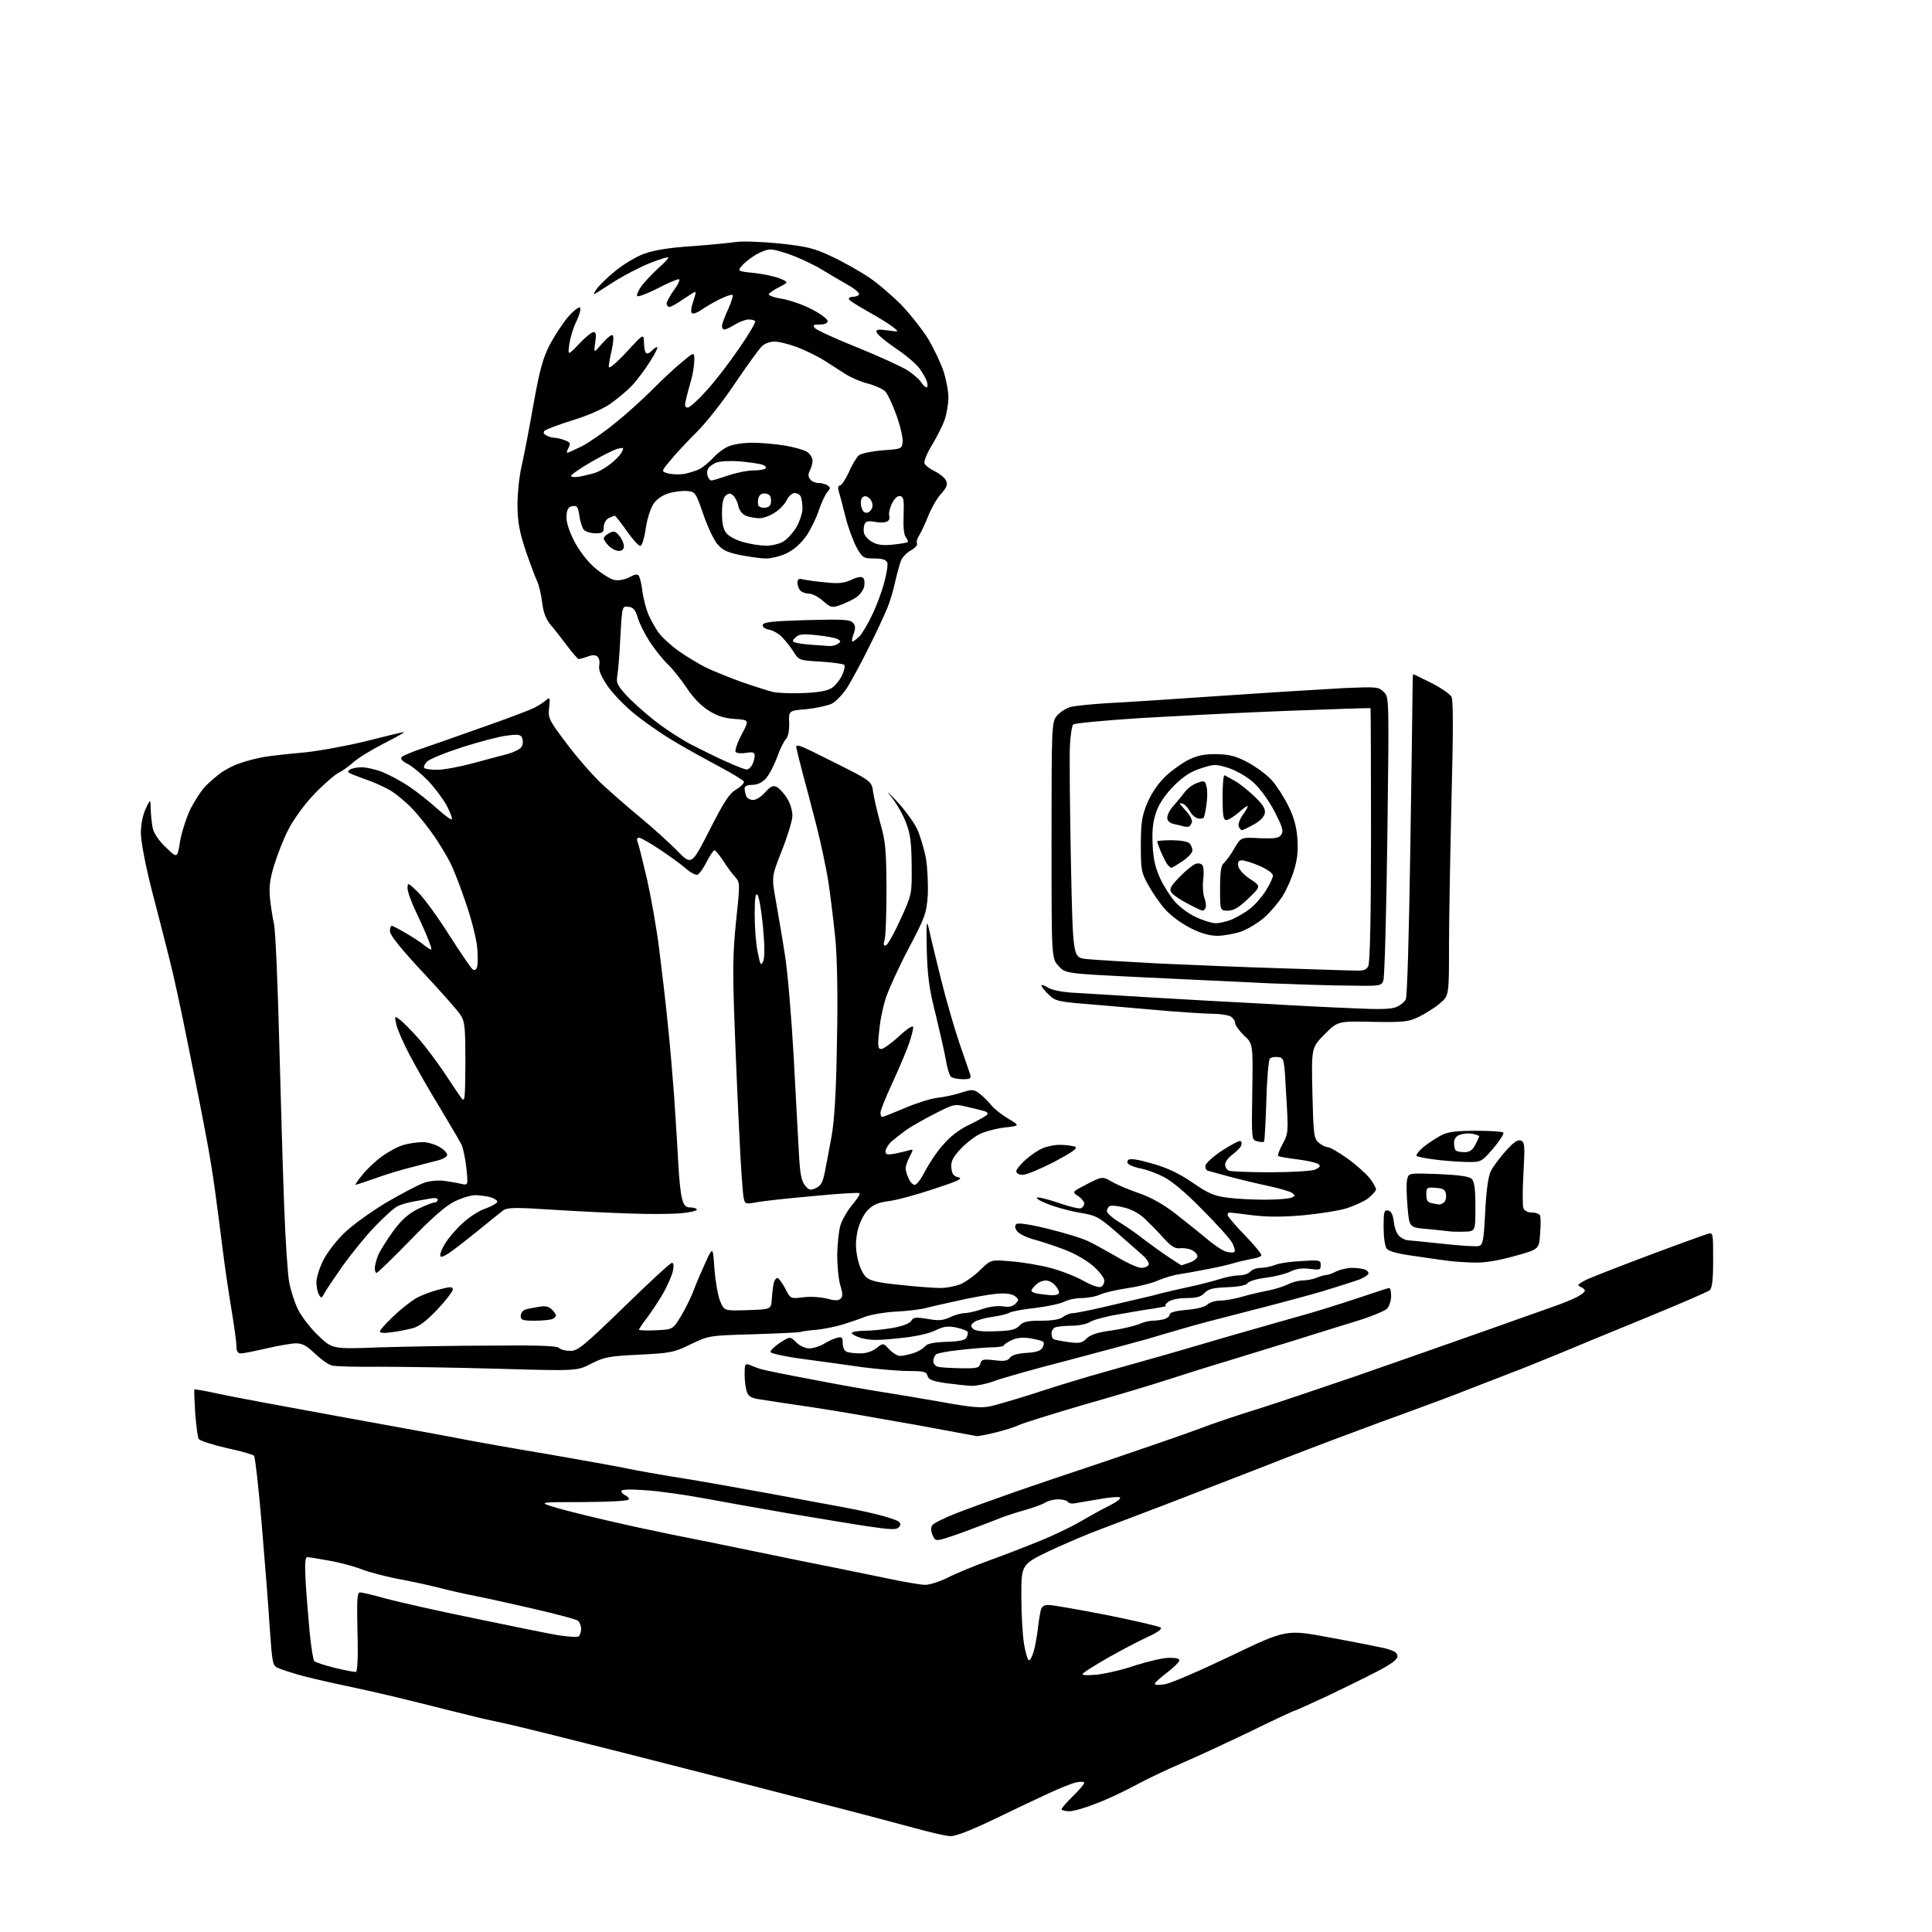 <?xml version="1.0" encoding="UTF-8" standalone="no"?>
<svg 
  version="1.1" 
  xmlns="http://www.w3.org/2000/svg" 
  xmlns:xlink="http://www.w3.org/1999/xlink" 
  xmlns:svg="http://www.w3.org/2000/svg"
  xmlns:rdf="http://www.w3.org/1999/02/22-rdf-syntax-ns#"
  xmlns:cc="http://creativecommons.org/ns#"
  xmlns:dc="http://purl.org/dc/elements/1.1/"
  viewBox="0 0 768 768"
  width="768"
  height="768"
>
<style>svg {background-color: white; }</style>"
<path stroke="none" fill="black" fill-rule="evenodd" d="M377.7,729.9C375.9,729.8 369.8,728.4 364.0,726.8C358.2,725.2 338.6,720.0 320.5,715.4C302.4,710.7 269.7,702.3 248.0,696.8C226.3,691.3 205.8,686.2 202.5,685.5C199.2,684.8 194.5,683.7 192.0,683.2C189.5,682.6 182.8,680.9 177.0,679.5C171.2,678.0 161.8,675.7 156.0,674.3C150.2,672.9 140.6,670.8 134.5,669.5C128.4,668.2 121.2,666.5 118.5,665.7C115.8,664.9 112.3,663.8 110.9,663.2C108.3,662.2 108.3,662.0 107.2,646.8C106.7,638.4 105.2,619.8 104.0,605.5C102.8,591.2 101.4,579.1 101.0,578.7C100.6,578.2 95.6,576.8 90.0,575.6C84.4,574.3 79.4,572.7 79.0,572.0C78.6,571.4 78.0,566.8 77.6,561.8C77.3,556.8 77.1,552.5 77.3,552.3C77.5,552.2 81.7,552.9 86.6,554.0C91.5,555.1 113.0,559.1 134.5,563.0C155.9,566.9 178.0,570.9 183.5,572.0C189.0,573.1 204.3,575.8 217.5,578.0C230.7,580.3 244.7,582.8 248.5,583.6C252.3,584.4 262.2,586.2 270.5,587.5C278.8,588.8 295.4,591.8 307.5,594.0C319.6,596.3 331.8,598.5 334.5,599.0C337.2,599.5 343.3,600.7 347.8,601.8C352.4,602.9 356.7,604.3 357.3,604.9C358.1,605.7 358.1,606.3 357.2,607.2C356.2,608.2 353.5,608.0 344.7,606.7C338.6,605.8 324.5,603.4 313.5,601.6C302.5,599.7 287.3,597.0 279.8,595.6C272.3,594.2 261.8,592.7 256.6,592.4C250.2,591.9 247.0,592.1 247.0,592.7C247.0,593.3 247.7,594.0 248.5,594.4C249.3,594.7 250.0,595.4 250.0,596.0C250.0,596.6 243.6,597.0 231.8,597.1C213.5,597.1 213.5,597.1 222.0,599.6C226.7,600.9 236.3,603.3 243.5,604.9C250.7,606.6 261.2,608.8 267.0,610.0C272.8,611.1 287.4,614.1 299.5,616.6C311.6,619.1 325.8,622.0 331.0,623.0C336.2,624.1 345.9,626.0 352.5,627.4C359.1,628.8 366.0,630.0 367.8,630.0C369.6,630.0 373.6,628.7 376.8,627.1C379.9,625.5 387.4,622.4 393.5,620.2C399.6,618.0 408.6,614.5 413.5,612.5C418.4,610.5 425.4,607.2 429.0,605.1C432.6,603.0 438.0,600.0 441.0,598.5C444.2,596.9 445.9,595.5 445.1,595.2C444.3,594.9 440.5,595.3 436.6,596.0C432.7,596.6 428.5,597.4 427.3,597.6C426.1,597.8 424.8,597.6 424.5,597.0C424.2,596.5 422.4,596.0 420.7,596.0C418.9,596.0 416.6,596.6 415.5,597.3C414.4,598.0 410.6,599.4 407.0,600.4C403.4,601.4 398.5,603.0 396.0,604.1C393.5,605.1 387.1,607.5 381.7,609.5C371.9,612.9 371.9,612.9 370.8,610.4C370.0,608.7 369.9,607.3 370.6,606.3C371.1,605.5 375.6,603.3 380.5,601.4C385.4,599.5 395.4,595.9 402.5,593.4C409.6,590.9 426.8,585.1 440.6,580.5C454.5,575.8 470.7,570.2 476.6,568.0C482.6,565.7 493.1,562.2 500.0,560.1C506.9,557.9 524.2,552.1 538.5,547.2C552.8,542.2 575.5,534.3 589.0,529.5C602.5,524.7 615.8,520.0 618.6,519.0C621.4,518.0 625.1,516.5 626.8,515.6C628.6,514.7 630.0,513.6 630.0,513.1C630.0,512.6 629.2,511.9 628.2,511.5C626.8,511.0 627.2,510.5 630.2,508.9C632.2,507.9 643.5,503.5 655.2,499.1C666.9,494.7 677.5,490.9 678.8,490.5C681.0,489.9 681.0,489.9 681.0,500.8C681.0,508.8 680.6,512.1 679.6,512.9C678.9,513.5 667.8,518.3 654.9,523.6C642.0,528.9 626.1,535.4 619.5,538.2C612.9,540.9 604.6,544.3 601.0,545.6C597.4,547.0 590.0,549.9 584.5,552.0C579.0,554.2 568.9,558.0 562.0,560.5C555.1,563.0 543.6,567.2 536.5,569.9C529.4,572.5 513.4,578.6 501.0,583.5C488.6,588.3 471.5,594.9 463.0,598.2C454.5,601.4 443.2,605.7 438.0,607.7C432.8,609.6 423.4,613.6 417.2,616.5C406.0,621.9 406.0,621.9 406.0,634.6C406.0,641.6 406.5,650.2 407.1,653.7C407.7,657.2 408.6,660.0 409.0,660.0C409.5,660.0 410.3,658.5 410.8,656.8C411.4,655.0 412.1,651.0 412.5,648.0C412.8,645.0 413.4,641.5 413.7,640.2C414.1,638.6 414.9,638.0 416.9,638.0C418.3,638.0 428.7,639.8 440.0,642.0C451.3,644.3 460.9,646.5 461.4,647.0C462.0,647.6 459.9,649.1 455.8,650.9C452.2,652.6 445.3,656.2 440.4,659.0C435.5,661.8 431.1,664.6 430.5,665.2C429.8,665.9 431.4,666.1 436.0,665.7C439.6,665.3 446.5,663.7 451.4,662.0C456.4,660.4 462.4,659.0 464.8,659.0C467.8,659.0 469.0,659.4 468.8,660.2C468.5,660.9 466.4,663.0 463.9,664.9C461.5,666.7 459.3,668.7 459.1,669.2C458.9,669.9 460.3,669.9 463.1,669.5C465.5,669.1 477.3,664.0 489.4,658.2C511.3,647.7 511.3,647.7 528.4,650.9C537.8,652.6 547.8,654.6 550.5,655.2C554.3,656.2 555.5,657.0 555.5,658.4C555.5,659.7 553.2,661.4 547.5,664.4C543.1,666.7 534.1,671.1 527.4,674.3C520.7,677.4 515.0,680.0 514.7,680.0C514.3,680.0 506.2,683.8 496.6,688.5C487.0,693.1 474.7,698.8 469.3,701.1C463.9,703.4 455.9,707.2 451.5,709.6C447.1,712.0 440.1,715.3 435.8,716.9C431.6,718.6 426.8,720.0 425.1,720.0C423.4,720.0 422.0,719.6 422.0,719.2C422.0,718.8 424.0,716.4 426.5,714.0C429.0,711.6 431.0,709.2 431.0,708.7C431.0,708.2 429.6,708.2 427.9,708.5C426.1,708.9 421.1,710.9 416.6,713.0C412.1,715.1 402.3,719.7 394.7,723.4C385.7,727.7 379.8,730.0 377.7,729.9zM141.5,664.6C142.1,664.4 142.4,658.6 142.1,648.7C141.8,635.9 142.0,633.0 143.1,633.0C143.9,633.0 148.6,634.1 153.5,635.5C158.4,636.8 174.2,640.4 188.5,643.3C202.8,646.3 217.7,649.3 221.7,650.0C225.7,650.6 229.4,650.9 230.0,650.5C230.5,650.2 231.0,648.8 231.0,647.6C231.0,646.3 230.4,644.8 229.8,644.3C229.1,643.7 221.1,641.6 212.0,639.5C202.9,637.4 192.5,635.1 188.8,634.4C185.1,633.7 178.5,632.2 174.3,631.1C170.0,630.0 162.4,628.4 157.5,627.5C152.6,626.5 146.5,624.9 144.0,623.9C141.5,622.9 135.9,621.3 131.5,620.5C127.1,619.7 122.9,619.0 122.2,619.0C121.3,619.0 121.1,621.2 121.5,628.8C121.8,634.1 122.6,643.2 123.1,649.0C123.7,654.8 124.5,659.9 124.9,660.3C125.4,660.8 129.0,662.0 133.1,663.0C137.2,664.0 140.9,664.7 141.5,664.6zM388.4,570.9C387.9,570.8 376.9,568.8 364.0,566.4C351.1,564.1 332.9,560.9 323.5,559.5C314.1,558.1 304.6,556.7 302.2,556.3C298.8,555.8 297.6,555.2 296.9,553.3C296.4,552.0 296.0,548.8 296.0,546.3C296.0,542.4 296.2,541.9 297.8,542.5C298.7,542.9 300.6,543.6 302.0,544.1C303.4,544.6 312.8,546.5 323.0,548.4C333.2,550.4 345.8,552.6 351.0,553.4C356.2,554.2 366.9,556.0 374.8,557.4C386.5,559.5 390.0,559.8 393.8,559.0C396.4,558.4 403.9,556.2 410.5,554.1C417.1,551.9 427.2,548.8 433.0,547.1C438.8,545.5 449.1,542.5 456.0,540.6C462.9,538.7 477.9,534.3 489.5,530.9C501.1,527.6 514.3,523.8 519.0,522.5C523.7,521.2 532.9,518.3 539.5,516.1C546.1,513.9 551.8,512.0 552.2,512.0C552.7,512.0 553.0,513.4 553.0,515.2C553.0,516.9 552.3,519.2 551.4,520.2C550.4,521.2 544.5,523.6 538.1,525.5C531.7,527.5 520.9,530.8 514.0,533.0C507.1,535.1 495.4,538.7 488.0,541.0C480.6,543.2 469.8,546.6 464.0,548.5C458.2,550.4 443.2,554.9 430.5,558.5C417.9,562.2 406.4,565.8 405.0,566.5C403.6,567.2 399.5,568.5 395.9,569.4C392.3,570.3 389.0,570.9 388.4,570.9zM386.2,550.9C384.2,550.8 379.5,550.3 375.8,549.8C370.6,549.0 369.1,548.4 368.7,546.9C368.3,545.3 367.2,545.0 361.3,545.0C357.6,545.0 349.3,544.3 343.0,543.5C336.7,542.6 325.9,541.1 319.1,540.2C312.2,539.3 306.5,538.0 306.3,537.5C306.1,536.9 307.8,535.3 310.0,533.8C314.1,531.2 314.1,531.2 316.5,533.6C317.9,535.0 320.1,536.0 321.7,536.0C323.2,536.0 325.9,535.2 327.5,534.2C329.1,533.2 331.5,532.1 332.8,531.8C334.7,531.3 335.0,531.6 335.0,534.0C335.0,535.6 335.7,537.0 336.6,537.4C337.5,537.7 339.9,538.0 341.9,538.0C344.3,538.0 346.8,537.2 348.4,535.9C351.1,533.8 351.1,533.8 353.5,536.4C354.8,537.8 356.8,539.0 357.8,539.0C358.8,539.0 361.2,538.5 363.1,537.9C365.0,537.3 367.1,536.0 367.7,535.2C368.6,534.1 371.1,533.6 376.1,533.4C380.8,533.3 383.5,532.8 384.1,531.9C384.6,531.1 384.8,530.1 384.7,529.5C384.5,529.0 382.4,528.2 380.1,527.7C376.7,527.0 375.1,527.3 371.7,528.9C369.0,530.2 363.6,531.4 357.0,532.0C349.0,532.9 345.7,532.8 342.4,531.9C340.0,531.2 338.4,530.2 338.6,529.8C338.9,529.4 341.2,529.0 343.7,529.0C346.3,529.0 351.2,528.5 354.7,527.9C358.8,527.2 361.5,526.1 362.2,525.1C363.1,523.6 364.0,523.5 368.8,524.3C373.2,525.1 374.9,524.9 377.7,523.6C379.5,522.7 382.1,522.0 383.4,522.0C384.6,522.0 387.8,521.3 390.4,520.4C393.2,519.4 396.6,519.0 398.6,519.3C401.0,519.7 402.5,519.4 403.6,518.3C405.1,516.8 405.1,516.5 403.4,515.2C402.1,514.3 399.8,514.0 396.0,514.3C393.0,514.6 386.2,515.8 381.0,517.0C375.8,518.1 369.7,519.5 367.5,520.1C365.3,520.6 360.1,521.2 356.0,521.4C351.9,521.6 346.5,522.5 344.0,523.4C341.5,524.4 337.3,525.8 334.7,526.6C332.0,527.4 327.5,528.3 324.7,528.6C321.9,528.8 318.9,529.2 318.1,529.5C317.2,529.7 308.7,530.1 299.2,530.4C281.9,530.9 281.9,530.9 274.7,534.3C267.9,537.6 266.7,537.9 254.1,538.5C242.1,539.1 240.2,539.4 235.0,542.1C229.3,545.0 229.3,545.0 197.9,544.1C180.6,543.6 159.3,543.3 150.5,543.3C141.7,543.4 133.3,543.2 131.9,542.8C130.4,542.4 127.4,540.2 125.1,538.0C122.0,535.0 120.2,534.0 117.7,534.0C116.0,534.0 110.7,534.9 106.0,536.0C101.3,537.1 96.7,538.0 95.8,538.0C94.5,538.0 94.0,537.2 94.0,535.2C94.0,533.7 93.1,527.1 92.0,520.5C90.9,513.9 89.3,503.1 88.5,496.5C87.7,489.9 86.3,479.6 85.5,473.5C84.7,467.4 83.1,457.6 81.9,451.5C80.8,445.4 77.6,429.3 74.8,415.5C72.1,401.8 68.7,386.3 67.3,381.0C66.0,375.8 62.9,363.7 60.4,354.1C57.7,343.5 56.0,334.4 56.0,331.1C56.0,327.7 56.8,323.9 57.9,321.5C59.8,317.5 59.8,317.5 59.9,321.6C60.0,323.9 60.3,327.2 60.7,329.1C61.1,331.1 63.0,334.1 65.9,336.8C70.5,341.3 70.5,341.3 71.6,334.3C72.3,330.5 74.2,324.7 75.8,321.4C77.5,318.2 80.0,314.3 81.4,312.8C82.8,311.3 85.5,309.0 87.3,307.6C89.1,306.2 92.6,304.3 95.1,303.5C97.5,302.6 102.0,301.4 105.0,300.9C108.0,300.4 115.3,299.6 121.1,299.1C126.9,298.5 137.9,296.5 145.6,294.6C153.4,292.6 160.1,291.0 160.6,291.0C161.1,291.0 157.4,293.1 152.5,295.6C147.6,298.1 142.2,301.4 140.5,303.0C138.8,304.5 136.1,306.5 134.4,307.3C132.8,308.2 128.4,312.0 124.7,315.9C120.8,320.0 116.6,325.9 114.6,329.8C112.7,333.5 110.2,339.9 109.0,343.9C107.3,349.3 106.9,352.6 107.3,356.8C107.6,359.9 108.3,364.6 108.9,367.2C109.5,369.8 110.4,390.9 111.0,414.2C111.6,437.5 112.5,467.3 113.0,480.5C113.5,493.7 114.4,507.0 115.0,510.0C115.6,513.0 117.1,517.8 118.5,520.6C119.9,523.4 123.5,528.1 126.6,531.0C132.2,536.3 132.2,536.3 150.8,535.6C161.1,535.3 181.1,534.9 195.3,534.9C213.6,534.7 221.4,535.0 222.2,535.8C222.9,536.5 224.9,537.0 226.7,537.0C229.7,537.0 232.0,535.1 248.1,519.5C257.9,509.9 266.5,502.0 267.1,502.0C267.8,502.0 267.9,503.2 267.5,505.2C267.1,507.0 265.4,510.9 263.8,513.8C262.1,516.8 259.2,521.1 257.4,523.6C255.5,526.0 254.0,528.3 254.0,528.6C254.0,528.8 257.0,529.0 260.7,528.8C267.5,528.5 267.5,528.5 270.8,523.0C272.6,520.0 274.9,515.3 275.9,512.5C276.9,509.8 279.1,504.8 280.6,501.5C283.4,495.5 283.4,495.5 284.0,504.5C284.4,509.4 285.4,515.2 286.3,517.3C287.9,521.1 287.9,521.1 297.2,520.8C306.5,520.5 306.5,520.5 306.8,516.5C306.9,514.3 307.3,511.5 307.5,510.2C307.8,509.0 308.5,508.0 309.0,508.0C309.5,508.0 310.9,509.9 312.1,512.1C314.2,516.3 314.2,516.3 319.2,515.7C322.0,515.3 326.2,515.6 328.6,516.2C332.0,517.1 333.3,517.1 334.2,516.2C335.1,515.3 335.0,514.1 334.0,510.8C333.3,508.4 332.8,503.0 332.8,498.8C332.9,494.6 333.4,489.3 334.1,487.0C334.8,484.8 336.9,481.2 338.8,478.9C340.7,476.7 342.0,474.6 341.7,474.3C341.3,474.0 332.8,474.5 322.8,475.5C312.7,476.4 302.6,477.5 300.3,478.0C296.3,478.7 296.1,478.6 295.6,476.1C295.3,474.7 294.5,464.3 294.0,453.0C293.4,441.7 292.5,421.0 292.0,407.0C291.2,385.7 291.3,379.0 292.6,366.2C294.2,351.1 294.2,350.9 292.3,348.7C291.2,347.5 289.0,344.6 287.5,342.2C286.0,339.9 284.4,338.0 284.0,338.0C283.6,338.0 282.2,340.1 280.9,342.6C279.6,345.2 278.0,347.4 277.3,347.7C276.6,348.0 274.5,346.9 272.7,345.3C270.9,343.7 266.2,340.3 262.3,337.7C258.4,335.1 254.7,333.0 254.0,333.0C253.2,333.0 253.0,333.7 253.5,334.8C253.9,335.7 255.5,342.4 257.2,349.5C258.8,356.6 261.0,369.0 262.0,377.0C263.0,385.0 264.6,398.2 265.4,406.5C266.3,414.8 267.4,428.0 268.0,436.0C268.5,444.0 269.3,455.7 269.6,462.0C269.9,468.3 270.6,475.0 271.2,476.8C271.9,479.3 272.7,480.0 274.6,480.0C275.9,480.0 277.0,480.4 277.0,480.9C277.0,481.3 274.1,482.0 270.6,482.3C267.1,482.6 258.2,482.7 250.9,482.4C243.5,482.2 229.5,481.5 219.8,480.9C205.0,479.9 201.7,480.0 200.1,481.1C199.1,481.9 194.0,485.9 188.9,490.1C183.7,494.3 178.5,498.3 177.2,498.9C175.5,499.8 175.0,499.8 175.0,498.8C175.0,498.1 175.9,496.0 177.0,494.2C178.1,492.4 181.0,488.9 183.5,486.6C186.1,484.1 190.1,481.4 193.0,480.4C195.8,479.4 197.9,478.1 197.7,477.6C197.5,477.0 196.3,476.3 194.9,475.9C193.6,475.5 191.0,475.2 189.2,475.1C187.4,475.0 183.6,476.2 180.7,477.6C177.1,479.4 171.7,484.1 163.0,493.1C156.1,500.2 150.1,506.0 149.7,506.0C149.3,506.0 149.0,505.2 149.0,504.1C149.0,503.1 149.6,500.7 150.4,498.8C151.2,497.0 153.9,492.7 156.3,489.4C159.6,484.9 162.2,482.6 166.1,480.6C169.0,479.2 172.0,478.0 172.7,478.0C173.4,478.0 174.0,477.5 174.0,476.9C174.0,476.3 172.9,476.1 171.2,476.4C169.7,476.7 166.7,477.2 164.5,477.6C162.3,478.0 159.4,478.8 158.0,479.5C156.6,480.2 152.5,483.9 148.9,487.7C145.3,491.4 139.7,498.4 136.3,503.1C133.0,507.8 129.7,512.7 129.0,514.0C127.8,516.2 127.7,516.2 126.7,514.5C126.2,513.5 125.7,511.1 125.8,509.3C125.9,507.5 127.1,503.7 128.6,500.8C130.1,497.9 133.8,493.0 137.0,490.0C140.1,487.0 147.6,481.6 153.6,478.0C159.6,474.5 166.3,471.0 168.5,470.2C170.8,469.4 174.2,469.1 176.5,469.4C178.7,469.7 181.8,470.2 183.3,470.6C186.1,471.2 186.1,471.2 185.4,464.4C185.0,460.6 184.1,456.3 183.4,454.9C182.7,453.5 178.8,446.9 174.9,440.4C170.9,433.9 165.5,424.4 162.9,419.5C160.3,414.6 157.9,409.0 157.5,407.1C156.8,403.7 156.8,403.7 159.3,405.6C160.6,406.7 164.0,410.1 166.7,413.2C169.4,416.3 173.9,422.4 176.8,426.7C179.6,431.0 182.6,435.4 183.4,436.5C184.8,438.3 184.9,437.0 185.0,422.5C185.0,408.5 184.8,406.1 183.1,403.5C182.1,401.9 175.3,394.2 168.1,386.5C159.4,377.2 155.0,371.7 155.0,370.2C155.0,369.0 155.3,368.0 155.7,368.0C156.0,368.0 158.4,369.2 160.9,370.7C163.4,372.1 167.0,374.4 168.7,375.8C172.0,378.2 172.0,378.2 170.6,374.4C169.8,372.2 167.6,367.1 165.6,363.0C163.6,358.9 162.0,354.4 162.0,353.1C162.0,350.7 162.2,350.8 166.3,354.8C168.6,357.1 174.1,364.6 178.5,371.6C182.9,378.5 187.1,384.6 187.7,385.2C188.6,385.9 189.2,385.7 189.6,384.5C190.0,383.6 190.0,380.1 189.7,376.7C189.4,373.3 187.4,365.3 185.2,359.0C183.1,352.7 180.3,345.5 179.0,343.0C177.8,340.5 174.9,335.8 172.7,332.5C170.4,329.2 166.6,324.3 164.1,321.7C161.6,319.0 157.7,315.8 155.5,314.4C153.3,313.1 149.6,311.4 147.5,310.6C145.3,309.8 142.2,308.7 140.5,308.0C138.2,307.1 137.9,306.7 139.0,306.0C139.8,305.4 142.0,305.0 143.7,305.0C145.5,305.0 149.2,305.8 151.8,306.8C154.5,307.9 159.3,310.4 162.4,312.5C165.6,314.6 170.6,318.6 173.6,321.3C176.6,324.0 179.3,326.0 179.6,325.7C179.9,325.4 179.0,322.9 177.5,320.1C176.0,317.4 172.7,313.0 170.1,310.3C167.6,307.7 164.0,304.7 162.1,303.7C159.9,302.6 159.0,301.6 159.7,300.9C160.2,300.4 163.7,298.9 167.6,297.6C171.4,296.3 182.3,292.5 191.8,289.1C201.3,285.8 210.5,282.3 212.3,281.4C214.1,280.5 216.2,279.1 217.1,278.3C218.6,277.0 218.7,277.3 218.3,281.2C217.8,285.4 218.1,286.1 225.2,295.5C229.3,301.0 235.6,308.2 239.2,311.6C242.8,314.9 249.7,321.0 254.6,325.0C259.5,329.1 266.1,335.0 269.2,338.2C274.9,344.0 274.9,344.0 282.1,329.9C287.9,318.5 289.9,315.4 292.7,313.8C294.5,312.7 295.9,311.3 295.7,310.7C295.6,310.2 291.1,307.5 285.9,304.7C280.8,302.0 272.4,297.4 267.5,294.4C262.6,291.5 255.3,286.4 251.3,283.0C247.4,279.7 242.7,274.7 241.0,271.9C238.8,268.6 237.9,266.2 238.2,264.5C238.5,263.1 238.2,261.6 237.5,261.0C236.6,260.3 235.4,260.3 233.6,261.0C232.1,261.5 230.5,262.0 230.1,262.0C229.7,262.0 227.6,259.6 225.5,256.8C223.3,253.9 220.4,250.1 218.9,248.4C217.0,246.1 216.0,243.5 215.5,239.4C215.1,236.1 214.2,232.4 213.5,231.0C212.8,229.6 210.8,224.2 209.0,219.0C206.5,211.4 205.8,207.8 205.7,201.0C205.7,196.3 206.4,189.3 207.3,185.5C208.2,181.7 210.3,170.7 212.0,161.1C214.5,147.1 215.8,142.4 218.5,137.1C220.4,133.5 223.7,128.5 225.8,126.0C228.0,123.5 230.2,121.8 230.6,122.3C231.0,122.7 230.4,125.1 229.2,127.6C227.9,130.1 226.7,134.3 226.3,136.8C225.7,141.4 225.7,141.4 230.2,136.7C232.6,134.1 235.2,132.0 236.0,132.0C236.9,132.0 237.1,133.1 236.6,136.2C236.0,140.5 236.0,140.5 239.4,136.5C241.3,134.3 243.2,132.8 243.6,133.3C244.0,133.7 243.8,136.3 243.2,139.1C242.5,141.9 242.0,144.9 242.0,145.8C242.0,146.8 244.8,144.5 249.0,140.0C255.9,132.5 255.9,132.5 256.0,136.2C256.0,138.2 256.4,140.1 256.9,140.4C257.4,140.7 258.3,140.3 259.0,139.5C259.7,138.7 260.7,138.0 261.2,138.0C261.7,138.0 260.4,140.6 258.4,143.7C256.4,146.9 253.2,151.2 251.1,153.4C249.1,155.5 245.2,158.7 242.5,160.6C239.6,162.6 233.2,165.4 227.5,167.1C222.0,168.8 217.1,170.7 216.5,171.2C215.9,171.8 216.0,172.4 217.0,173.0C217.8,173.5 219.3,174.0 220.2,174.0C221.1,174.0 223.0,174.4 224.5,175.0C226.7,175.8 226.9,176.3 226.0,178.0C225.4,179.1 225.2,180.0 225.5,180.0C225.8,180.0 228.4,178.8 231.3,177.4C234.2,175.9 240.1,171.8 244.5,168.2C248.9,164.7 255.4,158.8 259.1,155.1C262.7,151.5 267.9,146.5 270.8,144.2C276.0,139.8 276.0,139.8 276.0,143.2C276.0,145.1 275.4,148.9 274.6,151.6C273.8,154.3 272.9,157.7 272.6,159.3C272.1,161.3 272.3,162.0 273.4,162.0C274.2,162.0 277.6,158.9 281.0,155.1C284.4,151.4 290.2,143.8 294.0,138.2C297.8,132.7 300.6,127.9 300.2,127.6C299.9,127.3 298.7,127.0 297.6,127.0C296.4,127.0 294.0,127.9 292.2,129.0C290.4,130.1 288.5,131.0 288.0,131.0C287.4,131.0 287.0,130.4 287.0,129.6C287.0,128.8 288.1,125.8 289.5,122.8C290.8,119.9 291.6,117.4 291.1,117.2C290.6,117.0 288.2,117.9 285.8,119.1C283.4,120.3 280.3,122.1 278.8,123.2C277.2,124.3 275.6,124.9 275.1,124.5C274.5,124.2 274.7,122.4 275.5,120.0C276.3,117.8 276.7,116.0 276.4,116.0C276.1,116.0 273.9,117.4 271.5,119.0C269.1,120.7 266.7,122.0 266.1,122.0C265.5,122.0 265.0,121.4 265.0,120.7C265.0,119.9 266.4,117.4 268.0,115.2C269.8,112.7 270.5,111.0 269.8,111.0C269.1,111.0 265.2,112.6 261.3,114.7C257.3,116.7 253.7,118.1 253.3,117.7C253.0,117.3 253.7,115.5 255.0,113.7C256.3,112.0 259.3,108.8 261.7,106.6C264.1,104.5 265.9,102.6 265.6,102.3C265.4,102.1 262.1,103.1 258.3,104.6C254.6,106.1 248.6,109.2 245.0,111.4C241.4,113.7 237.8,116.0 237.0,116.5C235.7,117.3 235.8,117.0 237.1,115.0C238.0,113.6 241.3,110.4 244.6,107.7C247.8,105.1 252.9,102.0 256.0,100.9C259.8,99.5 265.6,98.5 274.5,97.9C281.6,97.4 289.8,96.6 292.5,96.2C295.3,95.8 302.9,96.1 310.0,96.8C320.9,98.0 323.5,98.6 330.7,102.0C335.2,104.1 341.7,107.8 345.2,110.1C348.7,112.4 354.5,117.4 358.3,121.2C362.0,125.1 366.8,131.2 369.0,134.8C371.2,138.5 373.9,144.2 375.0,147.4C376.1,150.7 377.0,155.4 377.0,158.0C377.0,160.6 376.3,164.6 375.5,166.9C374.7,169.2 372.4,173.7 370.5,176.9C368.5,180.1 367.2,183.3 367.5,184.2C367.8,185.0 369.6,186.4 371.5,187.3C373.4,188.2 375.4,189.8 376.0,190.9C376.8,192.6 376.5,193.5 374.1,196.3C372.4,198.1 370.2,202.1 369.0,205.1C367.8,208.1 366.2,211.5 365.4,212.8C364.6,214.0 364.2,215.5 364.5,216.0C364.9,216.6 363.8,217.8 362.1,218.8C360.4,219.7 358.6,221.6 358.1,223.0C357.6,224.4 356.6,228.0 355.9,231.0C355.3,234.0 353.9,238.8 352.8,241.5C351.7,244.2 348.4,251.4 345.3,257.5C342.3,263.6 338.4,270.7 336.8,273.3C335.1,275.9 332.4,278.8 330.7,279.7C329.0,280.5 324.5,281.5 320.6,281.9C313.5,282.5 313.5,282.5 313.7,287.4C313.8,290.4 313.3,292.8 312.5,293.7C311.7,294.4 310.1,297.7 308.9,301.0C307.7,304.3 305.7,308.1 304.4,309.5C302.9,311.1 301.0,312.0 299.0,312.0C297.1,312.0 296.0,312.5 296.0,313.4C296.0,314.2 296.3,315.5 296.6,316.4C296.9,317.3 298.2,318.0 299.4,318.0C300.6,318.0 302.8,316.6 304.2,314.9C306.5,312.4 307.3,312.1 308.9,312.9C309.9,313.5 311.8,315.5 312.9,317.4C314.1,319.2 315.0,322.3 315.0,324.2C315.0,326.1 313.1,332.3 310.8,338.1C306.7,348.5 306.7,348.5 308.4,358.0C309.3,363.2 311.0,372.9 312.0,379.5C313.1,386.1 314.6,404.3 315.5,420.0C316.3,435.7 317.3,453.1 317.6,458.8C318.0,466.5 318.6,469.6 320.0,471.2C321.5,473.1 322.1,473.3 324.3,472.3C326.3,471.4 327.1,470.0 327.9,465.8C328.5,462.9 329.7,456.4 330.6,451.5C331.7,445.2 332.4,433.9 332.7,414.3C333.1,396.3 332.8,381.5 332.1,373.5C331.4,366.7 330.2,356.6 329.4,351.3C328.6,345.9 326.4,335.4 324.5,328.0C322.6,320.6 320.2,311.4 319.1,307.5C318.1,303.6 317.0,299.3 316.7,297.9C316.0,295.3 316.6,295.5 331.3,302.9C346.5,310.5 346.5,310.5 347.1,315.0C347.5,317.5 348.8,323.1 350.0,327.5C352.0,334.4 352.3,337.9 352.4,353.0C352.4,362.6 352.1,371.8 351.7,373.3C351.1,375.5 351.2,376.1 352.2,375.8C352.9,375.5 355.5,370.9 358.0,365.4C362.5,355.5 362.5,355.5 362.4,344.0C362.3,334.8 361.9,331.4 360.1,326.9C359.0,323.9 356.4,319.4 354.4,316.9C352.0,314.0 352.7,314.5 356.4,318.4C359.5,321.7 363.1,326.6 364.5,329.4C365.8,332.2 367.4,337.6 368.1,341.4C368.7,345.1 369.0,351.7 368.8,355.9C368.3,363.0 367.8,364.5 361.2,377.0C357.3,384.4 353.3,393.2 352.2,396.5C351.1,399.8 349.8,405.8 349.5,409.8C348.8,415.9 349.0,417.0 350.3,417.0C351.1,417.0 354.4,414.7 357.4,411.9C361.0,408.6 363.0,407.4 363.0,408.4C363.0,409.2 362.3,412.1 361.4,414.7C360.5,417.3 357.6,424.3 354.9,430.1C352.2,435.9 350.0,441.4 350.0,442.3C350.0,443.2 350.3,444.0 350.7,444.0C351.1,444.0 355.1,442.4 359.6,440.5C364.0,438.6 369.9,436.7 372.6,436.4C375.3,436.1 379.6,435.2 382.2,434.3C386.7,432.9 387.1,433.0 389.6,434.9C391.0,436.0 393.0,438.0 394.1,439.4C395.2,440.8 398.3,443.2 400.8,444.7C405.5,447.5 405.5,447.5 399.4,448.2C396.0,448.6 391.4,449.8 389.3,450.9C387.1,452.0 383.7,454.7 381.6,457.0C378.7,460.2 377.9,461.8 378.2,464.3C378.4,466.7 379.1,467.6 381.0,468.0C383.0,468.5 380.8,469.5 371.0,472.7C364.1,475.0 356.0,477.2 353.0,477.5C348.8,478.1 347.0,478.9 344.8,481.2C343.2,482.9 341.6,486.2 340.9,489.3C340.1,493.3 340.0,495.9 340.9,500.2C341.6,503.5 343.0,506.5 344.3,507.7C346.0,509.2 349.1,509.9 358.1,510.8C364.5,511.5 371.6,512.0 373.9,512.0C376.2,512.0 379.7,511.3 381.8,510.5C383.8,509.6 387.4,507.1 389.7,504.8C393.9,500.7 393.9,500.7 401.8,501.4C406.2,501.7 413.3,502.9 417.5,504.0C421.7,505.1 427.6,507.4 430.6,509.1C433.6,510.8 436.7,511.9 437.5,511.6C438.3,511.3 439.0,510.2 439.0,509.1C439.0,508.0 437.0,505.4 434.5,503.2C431.8,500.9 427.1,498.2 422.8,496.6C418.8,495.1 413.3,493.3 410.6,492.6C407.8,491.8 405.0,490.4 404.3,489.4C403.4,488.2 403.3,487.3 404.0,486.6C404.6,486.0 409.0,486.6 416.7,488.5C423.2,490.1 430.5,492.3 433.0,493.6C435.5,494.8 440.6,497.7 444.5,499.9C448.3,502.2 452.5,504.0 453.7,504.0C454.9,504.0 456.2,503.5 456.6,502.8C457.0,502.2 455.9,500.4 453.8,498.6C451.9,496.9 447.1,492.7 443.2,489.3C436.6,483.6 435.6,483.1 428.8,482.0C424.8,481.3 419.0,479.7 416.0,478.4C412.8,477.1 411.4,476.1 412.6,476.0C413.7,476.0 417.7,477.1 421.5,478.4C425.3,479.7 429.0,480.6 429.7,480.3C430.4,480.0 431.0,479.2 431.0,478.4C431.0,477.7 429.9,476.3 428.5,475.4C426.1,473.8 426.1,473.8 432.1,470.7C438.2,467.6 438.2,467.6 442.1,469.8C444.3,471.1 449.2,473.1 453.0,474.4C457.6,476.0 462.4,478.7 467.2,482.4C471.2,485.5 476.9,490.1 479.8,492.5C482.7,495.0 486.2,497.3 487.6,497.6C489.0,498.0 490.4,498.0 490.7,497.6C491.1,497.3 490.7,495.8 489.9,494.2C489.2,492.7 483.8,486.7 478.0,480.9C471.5,474.2 465.6,469.3 462.5,467.8C459.8,466.4 455.9,465.0 454.0,464.6C452.1,464.3 449.8,463.5 449.0,463.0C448.0,462.4 447.9,461.7 448.5,461.1C449.2,460.4 452.4,460.9 457.9,462.5C464.0,464.2 468.4,466.3 473.9,470.0C480.3,474.4 482.5,475.4 488.0,476.1C491.6,476.6 498.3,476.9 503.0,476.9C507.7,476.9 512.3,476.5 513.3,476.1C514.9,475.5 514.9,475.2 513.8,474.3C513.1,473.7 508.9,472.5 504.5,471.5C500.1,470.6 493.1,468.9 489.0,467.8C484.9,466.7 480.9,465.6 480.2,465.4C479.4,465.2 479.0,464.2 479.2,463.3C479.4,462.3 482.4,459.6 485.9,457.3C489.5,455.0 492.7,453.3 493.1,453.6C493.6,453.8 493.7,454.7 493.4,455.4C493.1,456.1 491.6,457.7 490.0,458.9C488.3,460.1 487.0,461.9 487.0,462.9C487.0,463.9 487.7,465.1 488.6,465.4C489.5,465.7 496.8,466.0 505.0,466.0C513.2,466.0 521.1,465.5 522.6,465.0C524.5,464.2 525.0,463.6 524.3,462.9C523.7,462.3 520.0,461.4 516.0,460.9C512.0,460.4 508.4,459.8 508.1,459.5C507.8,459.2 508.6,457.0 509.9,454.7C512.1,450.6 512.2,450.1 511.3,435.5C510.5,420.8 510.5,420.5 508.1,420.2C506.8,420.0 505.3,420.3 504.8,420.8C504.3,421.3 503.6,428.9 503.4,437.6C503.1,446.3 502.7,453.6 502.5,453.8C502.3,454.1 501.1,454.0 499.8,453.7C497.5,453.1 497.5,453.1 497.8,434.0C498.1,414.9 498.1,414.9 494.5,411.6C492.6,409.8 491.0,407.5 491.0,406.7C491.0,405.8 490.1,404.6 489.1,404.0C488.0,403.5 485.0,403.0 482.3,403.0C479.7,403.0 472.1,402.5 465.5,402.0C458.9,401.4 445.9,400.3 436.6,399.5C420.4,398.2 419.7,398.1 416.9,395.4C415.3,393.9 414.0,392.2 414.0,391.8C414.0,391.3 415.1,391.7 416.4,392.5C417.9,393.5 421.8,394.3 426.2,394.6C430.2,394.8 444.3,395.7 457.5,396.5C470.7,397.3 490.9,398.4 502.5,399.0C514.0,399.7 530.0,400.5 537.9,400.8C548.0,401.3 553.1,401.2 555.1,400.3C556.6,399.7 558.3,398.3 558.8,397.3C559.4,396.3 560.1,371.3 560.6,338.5C561.1,307.1 561.5,278.5 561.5,274.7C561.5,271.0 561.6,268.0 561.8,268.0C561.9,268.0 565.2,269.6 569.0,271.5C572.8,273.4 576.4,275.9 577.0,277.0C577.7,278.3 577.7,290.6 577.0,317.7C576.5,339.0 576.0,365.4 576.0,376.2C576.0,395.9 576.0,395.9 572.2,399.0C570.2,400.7 566.5,403.0 564.0,404.2C559.9,406.2 558.2,406.4 545.6,406.2C531.8,405.9 531.8,405.9 526.5,411.2C521.3,416.5 521.3,416.5 521.7,434.5C522.1,451.0 522.3,452.6 524.2,454.2C525.3,455.2 526.9,456.0 527.7,456.0C528.6,456.0 532.1,458.0 535.6,460.5C539.1,463.0 543.1,466.6 544.5,468.4C545.9,470.2 547.0,472.2 547.0,472.8C547.0,473.4 545.5,475.0 543.8,476.4C542.0,477.7 538.0,479.5 535.0,480.4C532.0,481.3 524.4,482.5 518.0,483.1C509.9,483.8 504.0,483.8 498.0,483.1C493.4,482.5 489.2,482.0 488.8,482.0C488.3,482.0 488.0,482.4 488.0,483.0C488.0,483.5 491.1,487.2 495.0,491.2C498.8,495.1 501.7,498.7 501.4,499.1C501.1,499.6 499.3,500.2 497.2,500.5C495.2,500.9 492.1,501.6 490.5,502.1C488.9,502.6 484.4,503.7 480.5,504.4C476.6,505.2 471.5,506.1 469.0,506.5C466.6,506.8 462.6,508.0 460.1,509.1C457.6,510.2 452.2,511.5 448.0,512.1C443.9,512.7 439.1,513.8 437.3,514.6C435.6,515.4 432.3,516.0 430.0,516.0C427.8,516.0 424.7,516.6 423.2,517.4C421.7,518.2 416.6,519.3 411.8,519.9C406.9,520.4 402.2,521.3 401.3,521.8C400.3,522.4 397.2,523.1 394.3,523.5C391.5,523.9 388.3,524.8 387.3,525.5C385.8,526.6 385.7,527.1 386.8,528.2C387.7,529.1 390.5,529.4 395.7,529.2C401.9,529.0 403.7,528.6 405.2,527.0C406.7,525.4 408.4,525.0 413.8,525.0C418.3,525.0 421.3,524.5 422.6,523.5C423.6,522.7 425.4,522.0 426.5,522.0C427.6,522.0 433.4,520.8 439.5,519.4C445.6,518.0 452.1,516.4 454.0,516.0C455.9,515.6 459.5,514.7 462.0,514.0C464.5,513.4 469.6,512.2 473.4,511.4C477.1,510.6 482.2,509.3 484.7,508.5C487.1,507.7 490.6,507.0 492.4,507.0C494.3,507.0 496.3,506.3 497.0,505.5C497.7,504.7 499.5,504.0 501.1,504.0C502.6,504.0 505.1,503.5 506.7,502.9C508.2,502.2 513.0,501.5 517.2,501.3C524.6,500.8 525.0,500.9 525.0,502.9C525.0,504.8 524.6,504.9 520.7,504.4C517.6,504.0 515.4,504.3 513.1,505.4C511.4,506.3 507.0,507.4 503.4,507.9C499.8,508.3 496.5,509.3 496.0,510.0C495.5,510.9 492.6,511.5 487.9,511.7C482.2,511.9 480.3,512.4 478.8,514.0C477.4,515.5 475.6,516.0 471.7,516.0C468.6,516.0 465.6,516.6 464.4,517.5C463.4,518.3 462.9,519.0 463.5,519.1C464.1,519.2 462.0,519.6 459.0,520.1C456.0,520.5 449.5,521.6 444.5,522.5C439.6,523.3 434.5,524.7 433.3,525.5C432.1,526.3 428.8,527.0 426.1,527.0C423.4,527.0 420.5,527.3 419.6,527.6C418.7,527.9 418.0,529.0 418.0,530.0C418.0,531.1 418.3,532.1 418.8,532.3C419.2,532.6 421.8,533.1 424.7,533.5C429.1,534.1 430.1,533.9 431.9,532.1C433.4,530.6 436.3,529.6 441.8,528.9C446.0,528.3 450.9,527.1 452.7,526.4C454.4,525.6 456.9,525.0 458.2,525.0C459.4,525.0 461.5,524.7 462.8,524.4C464.0,524.0 465.0,523.2 465.0,522.5C465.0,521.7 467.3,521.1 471.5,520.7C475.5,520.4 478.8,519.6 479.9,518.6C480.9,517.7 483.2,517.0 485.1,517.0C487.0,517.0 491.0,516.3 494.0,515.4C497.0,514.5 501.6,513.5 504.2,513.0C506.7,512.5 510.2,511.4 511.9,510.6C513.5,509.7 516.2,509.0 517.9,509.0C519.5,509.0 522.1,508.5 523.7,507.8C525.2,507.2 526.9,506.8 527.3,506.8C527.7,506.9 529.4,506.3 531.0,505.5C532.6,504.7 535.5,504.0 537.4,504.0C539.3,504.0 541.5,504.3 542.4,504.6C543.3,504.9 544.0,505.6 544.0,506.2C544.0,506.7 542.5,507.7 540.7,508.5C538.9,509.2 532.0,511.4 525.4,513.4C518.9,515.3 505.4,518.9 495.5,521.4C485.6,523.9 474.6,526.8 471.0,527.9C467.4,528.9 460.7,530.9 456.0,532.3C451.3,533.6 436.9,537.5 424.0,540.9C411.1,544.2 398.1,547.9 395.2,549.0C392.3,550.1 388.3,550.9 386.2,550.9zM381.8,543.9C388.3,544.0 389.2,543.8 389.7,542.1C390.1,540.4 390.8,540.2 395.2,540.7C399.2,541.2 400.5,541.0 401.5,539.7C402.2,538.7 404.5,538.0 408.0,537.8C411.7,537.6 413.6,537.0 414.4,535.8C414.9,534.9 415.1,533.8 414.7,533.4C414.3,533.0 412.0,532.4 409.5,532.0C406.4,531.5 404.1,531.8 402.0,532.8C400.4,533.6 399.0,534.5 399.0,534.9C399.0,535.2 396.6,535.6 393.8,535.6C390.9,535.7 385.1,536.2 381.0,536.7C376.9,537.1 372.9,537.9 372.2,538.3C371.6,538.8 371.0,540.0 371.0,541.0C371.0,542.0 371.8,543.1 372.8,543.3C373.7,543.6 377.8,543.8 381.8,543.9zM155.6,529.6C152.8,530.0 151.0,529.9 151.0,529.3C151.0,528.7 153.4,526.1 156.2,523.4C159.1,520.6 163.1,517.5 165.0,516.3C166.9,515.1 171.1,513.5 174.2,512.7C179.1,511.4 180.0,511.4 180.0,512.6C180.0,513.3 177.3,516.9 173.9,520.5C169.6,525.0 166.7,527.3 164.0,528.0C162.0,528.5 158.2,529.3 155.6,529.6zM212.4,525.0C207.7,525.0 207.0,524.7 207.0,523.1C207.0,522.0 207.8,520.9 208.8,520.6C209.7,520.3 212.1,519.8 214.1,519.5C216.7,519.0 218.1,519.3 219.3,520.5C220.3,521.4 221.0,522.5 221.0,523.0C221.0,523.4 220.3,524.1 219.4,524.4C218.5,524.7 215.4,525.0 212.4,525.0zM418.2,514.9C419.8,514.9 421.0,514.5 421.0,513.8C421.0,513.2 420.3,511.8 419.3,510.8C418.4,509.8 416.8,509.0 415.7,509.0C414.6,509.0 412.8,509.7 411.8,510.7C410.8,511.6 410.0,512.7 410.0,513.1C410.0,513.5 411.2,514.1 412.8,514.3C414.3,514.5 416.7,514.8 418.2,514.9zM469.6,503.0C469.7,503.0 471.1,502.5 472.9,501.9C474.6,501.3 476.0,500.2 476.0,499.4C476.0,498.7 475.1,497.6 473.9,497.0C472.8,496.4 470.6,496.0 469.1,496.2C467.0,496.4 465.6,495.5 462.4,492.0C460.3,489.6 456.9,486.2 455.0,484.4C452.9,482.4 449.6,480.6 446.8,480.0C444.2,479.3 441.6,479.1 441.0,479.5C440.5,479.8 440.0,480.7 440.0,481.5C440.0,482.2 442.3,484.3 445.2,486.0C448.1,487.8 452.7,491.0 455.4,493.2C458.2,495.3 462.5,498.4 465.0,500.0C467.5,501.6 469.5,503.0 469.6,503.0zM586.0,501.9C582.4,501.8 578.1,501.5 576.5,501.3C574.9,501.1 568.8,500.3 563.0,499.4C555.6,498.4 552.1,497.5 551.2,496.3C550.5,495.3 550.0,491.7 550.0,487.7C550.0,481.7 550.2,480.9 551.8,481.2C553.0,481.4 553.7,482.8 554.1,485.9C554.4,488.5 555.4,490.8 556.5,491.6C557.5,492.4 558.9,493.0 559.4,493.0C560.0,493.0 566.3,493.7 573.3,494.4C580.4,495.2 587.0,495.6 587.9,495.3C589.5,494.9 589.8,493.1 590.4,481.8C590.8,473.3 591.6,467.7 592.6,465.6C593.4,463.9 596.1,460.3 598.5,457.6C601.6,454.1 603.3,452.9 604.6,453.4C606.1,454.0 606.2,455.3 605.6,466.3C605.2,473.1 605.2,479.4 605.6,480.3C606.0,481.3 607.3,482.0 609.0,482.0C610.5,482.0 612.0,482.6 612.2,483.2C612.5,483.9 612.5,487.2 612.2,490.6C611.8,496.6 611.8,496.6 602.1,499.3C595.6,501.1 590.4,502.0 586.0,501.9zM582.0,489.6C579.5,489.7 576.6,489.6 575.5,489.4C574.4,489.3 570.5,488.8 566.8,488.5C560.2,487.9 560.2,487.9 559.5,479.5C559.1,474.8 559.0,470.0 559.4,468.7C560.0,466.3 560.0,466.3 571.7,466.7C580.0,467.1 583.9,467.6 585.0,468.6C586.1,469.7 586.5,472.5 586.5,479.8C586.5,489.5 586.5,489.5 582.0,489.6zM572.0,478.8C572.3,478.9 573.1,478.6 573.8,478.1C574.6,477.7 575.0,476.2 574.8,474.9C574.6,472.9 573.8,472.4 570.8,472.2C567.2,471.9 567.0,472.0 567.0,474.9C567.0,477.2 567.5,478.0 569.2,478.3C570.5,478.5 571.7,478.8 572.0,478.8zM141.3,471.0C141.1,471.0 142.2,469.2 144.0,467.1C145.7,464.9 149.2,461.6 151.8,459.7C154.4,457.8 158.3,455.7 160.5,455.1C162.7,454.5 166.1,454.0 168.0,454.0C169.9,454.0 173.0,454.9 174.8,456.0C176.7,457.1 178.0,458.6 177.7,459.3C177.5,459.9 176.0,460.8 174.4,461.2C172.8,461.6 168.1,462.8 164.0,463.9C159.9,464.9 153.2,466.9 149.2,468.4C145.1,469.8 141.6,471.0 141.3,471.0zM363.6,471.0C364.4,471.0 366.2,468.6 367.6,465.8C369.1,462.9 372.2,458.1 374.7,455.3C377.8,451.7 381.1,449.1 385.5,447.0C389.0,445.3 392.2,443.5 392.5,443.0C392.8,442.5 392.2,441.9 391.3,441.7C390.3,441.4 387.2,440.6 384.5,440.0C379.6,438.8 379.3,438.8 372.0,442.5C367.9,444.6 362.7,447.5 360.5,449.0C358.3,450.6 355.5,452.8 354.2,453.9C353.0,455.1 352.0,456.8 352.0,457.7C352.0,458.9 352.7,459.1 355.2,458.7C357.0,458.3 359.6,457.8 360.8,457.4C363.2,456.7 363.2,456.7 361.6,459.8C360.7,461.5 360.0,463.6 360.0,464.4C360.0,465.2 360.5,467.1 361.2,468.5C361.8,469.9 362.9,471.0 363.6,471.0zM406.6,467.0C405.0,467.0 404.0,466.4 404.0,465.6C404.0,464.8 405.7,462.8 407.7,461.0C409.7,459.2 412.8,457.1 414.6,456.4C416.5,455.6 419.6,455.0 421.7,455.1C423.8,455.1 426.3,455.5 427.3,455.8C428.6,456.4 426.6,457.8 419.2,461.8C413.7,464.6 408.1,467.0 406.6,467.0zM582.7,461.9C579.3,461.8 573.6,461.4 570.1,460.9C566.6,460.5 563.5,459.8 563.1,459.5C562.8,459.1 564.0,457.5 565.9,455.9C567.8,454.4 571.0,452.3 572.9,451.3C575.6,449.9 578.9,449.5 586.7,449.5C592.3,449.5 597.2,449.8 597.6,450.2C598.0,450.6 596.2,453.4 593.6,456.5C588.8,462.0 588.8,462.0 582.7,461.9zM582.1,458.0C584.2,458.0 585.3,457.3 586.5,455.0C587.3,453.4 588.0,451.9 588.0,451.7C588.0,451.4 586.8,451.0 585.3,450.7C583.8,450.4 581.6,450.6 580.3,451.1C578.8,451.6 578.0,452.8 578.0,454.3C578.0,455.6 578.3,457.0 578.7,457.3C579.0,457.7 580.6,458.0 582.1,458.0zM382.9,429.0C381.0,429.0 378.9,428.6 378.2,428.2C377.5,427.7 376.6,424.9 376.1,421.9C375.6,418.9 373.7,410.6 372.0,403.5C369.3,393.0 368.7,388.0 368.4,377.5C368.2,366.7 368.3,365.3 369.2,369.0C369.7,371.5 371.9,380.5 374.0,389.0C376.1,397.5 379.5,409.2 381.5,415.0C383.5,420.8 385.4,426.3 385.7,427.2C386.1,428.7 385.6,429.0 382.9,429.0zM536.8,391.8C530.0,391.8 515.7,391.3 505.0,390.9C494.3,390.4 471.6,389.3 454.5,388.5C423.5,387.0 423.5,387.0 420.8,384.0C418.0,381.0 418.0,381.0 418.0,334.1C418.0,288.7 418.1,287.2 420.0,284.7C421.1,283.3 423.5,281.7 425.3,281.1C427.0,280.6 433.9,279.9 440.5,279.5C447.1,279.2 468.0,277.8 487.0,276.5C506.0,275.2 527.4,273.9 534.7,273.5C547.3,273.0 548.0,273.0 550.1,275.1C552.2,277.2 552.2,277.2 551.5,332.4C551.1,362.7 550.4,388.5 549.9,389.8C549.1,391.9 548.7,392.0 536.8,391.8zM538.2,385.8C541.9,386.0 543.1,385.6 543.9,384.1C544.6,382.9 545.0,364.0 545.0,332.0C545.0,304.3 544.9,281.6 544.8,281.5C544.6,281.4 529.4,281.9 511.0,282.6C492.6,283.3 466.3,284.7 452.5,285.5C438.8,286.4 427.1,287.5 426.6,288.0C426.1,288.5 425.5,292.4 425.3,296.7C425.1,301.0 425.3,321.6 425.7,342.5C426.5,380.5 426.5,380.5 431.5,381.2C434.2,381.5 447.3,382.3 460.5,383.0C473.7,383.6 495.5,384.5 509.0,384.9C522.5,385.3 535.6,385.8 538.2,385.8zM303.4,382.1C304.0,380.6 304.0,376.1 303.3,368.4C302.7,362.0 301.7,356.3 301.1,355.7C300.3,354.9 300.0,357.0 300.0,363.6C300.0,368.6 300.5,375.3 301.2,378.5C302.2,383.7 302.5,384.1 303.4,382.1zM483.9,372.0C480.8,372.0 477.3,371.0 473.2,368.9C469.8,367.2 465.4,364.0 463.2,361.5C461.1,359.2 458.1,354.8 456.5,351.9C453.7,346.9 453.5,345.8 453.5,336.0C453.5,327.3 453.9,324.5 455.9,319.6C457.4,315.9 460.0,311.9 462.9,309.0C465.4,306.5 469.8,303.4 472.5,302.0C476.3,300.2 479.0,299.7 483.8,299.8C488.8,299.9 491.4,300.6 496.1,303.1C499.4,304.9 503.6,308.0 505.5,310.1C507.4,312.2 510.3,316.7 512.0,320.1C514.2,324.4 515.3,328.2 515.7,332.9C516.1,337.7 515.8,341.3 514.5,345.6C513.6,348.8 511.5,353.6 509.8,356.3C508.1,358.9 504.9,362.7 502.5,364.8C500.2,366.8 496.1,369.3 493.4,370.3C490.7,371.2 486.4,372.0 483.9,372.0zM483.3,367.0C484.8,367.0 487.7,366.3 489.7,365.5C491.7,364.6 494.9,362.8 496.8,361.3C498.7,359.9 501.5,356.7 503.1,354.2C504.7,351.7 506.0,348.9 506.0,348.1C506.0,347.1 503.8,345.6 500.7,344.2C497.9,343.0 494.7,342.0 493.7,342.0C492.4,342.0 492.0,342.6 492.2,344.2C492.4,345.5 494.3,347.7 496.9,349.4C501.3,352.3 501.3,352.3 496.2,357.2C492.4,360.8 490.4,362.0 488.1,362.0C485.0,362.0 485.0,362.0 485.0,353.1C485.0,346.3 485.4,343.9 486.6,343.0C487.4,342.2 489.3,339.7 490.7,337.2C493.3,332.8 493.3,332.8 500.8,333.2C507.1,333.4 508.4,333.2 509.4,331.7C510.3,330.3 509.7,328.5 506.5,322.3C504.1,317.8 500.7,313.2 498.1,310.9C495.6,308.7 491.4,306.3 488.4,305.3C483.3,303.7 482.7,303.7 477.5,305.4C473.5,306.6 470.6,308.5 466.7,312.3C463.2,315.9 460.9,319.2 459.6,322.8C458.3,326.7 457.9,330.0 458.2,335.8C458.4,341.4 459.3,345.0 461.1,349.0C462.5,352.1 465.2,356.3 467.1,358.5C469.0,360.6 472.7,363.4 475.5,364.6C478.2,365.9 481.8,367.0 483.3,367.0zM478.1,362.0C477.6,362.0 474.9,360.7 471.9,359.1C469.0,357.6 466.1,355.6 465.6,354.7C464.7,353.4 465.5,352.1 469.0,348.5C471.4,346.0 474.3,343.7 475.3,343.4C476.4,343.0 477.6,343.3 478.1,344.1C478.5,344.9 478.6,347.3 478.3,349.6C478.0,352.0 478.2,355.1 478.7,356.7C479.3,358.2 479.5,360.1 479.3,360.8C479.0,361.4 478.5,362.0 478.1,362.0zM465.6,345.0C465.4,345.0 464.7,344.4 464.1,343.7C463.5,342.9 462.4,340.7 461.5,338.7C460.7,336.7 460.0,334.8 460.0,334.5C460.0,334.2 462.6,334.0 465.8,334.0C469.0,334.0 472.1,334.5 472.8,335.2C473.5,335.9 474.0,337.2 474.0,338.1C474.0,339.0 472.2,340.9 470.0,342.4C467.8,343.8 465.9,345.0 465.6,345.0zM493.7,330.0C493.3,330.0 492.7,329.3 492.4,328.5C492.1,327.7 492.8,325.7 493.9,324.1C495.1,322.5 496.0,320.9 496.0,320.5C496.0,320.1 494.4,321.2 492.5,322.9C490.5,324.6 488.3,326.0 487.5,326.0C486.3,326.0 486.0,324.2 486.0,316.9C486.0,311.9 486.3,308.0 486.8,308.2C487.2,308.4 489.1,309.4 491.0,310.5C492.9,311.6 496.4,314.4 498.8,316.7C501.9,319.7 503.1,321.5 502.8,323.2C502.6,324.6 501.0,326.3 498.5,327.7C496.3,328.9 494.1,330.0 493.7,330.0zM472.5,328.6C471.9,328.7 471.1,328.7 470.5,328.5C469.9,328.3 468.3,327.9 466.8,327.6C464.9,327.2 464.0,326.3 464.0,325.0C464.0,323.9 465.1,321.8 466.5,320.3C467.9,318.7 469.9,316.3 471.0,314.8C472.1,313.4 474.3,311.7 476.0,311.2C478.7,310.2 479.0,310.3 479.6,312.6C480.0,314.0 480.0,317.2 479.6,319.7C479.3,322.1 478.8,324.5 478.5,325.0C478.2,325.4 477.2,325.6 476.1,325.3C475.1,325.1 473.7,323.8 473.0,322.5C472.3,321.2 471.1,319.9 470.4,319.6C469.6,319.3 469.0,319.2 469.0,319.4C469.0,319.6 470.1,320.9 471.6,322.5C473.0,324.0 474.0,325.9 473.8,326.8C473.6,327.6 473.1,328.4 472.5,328.6zM173.9,306.0C176.4,306.0 182.8,304.8 188.0,303.4C193.2,302.0 199.5,300.3 201.9,299.7C204.3,299.0 206.8,297.8 207.3,296.9C207.9,296.0 208.0,294.5 207.6,293.5C207.1,292.0 206.2,291.8 201.6,292.4C198.7,292.7 190.7,294.8 183.8,297.0C177.0,299.2 170.6,301.8 169.7,302.8C168.7,303.8 168.3,305.0 168.7,305.3C169.0,305.7 171.4,306.0 173.9,306.0zM296.7,305.9C297.4,306.0 298.4,305.1 299.0,304.1C299.5,303.0 300.0,301.4 300.0,300.4C300.0,299.1 299.3,298.8 296.5,299.3C294.6,299.6 292.8,299.4 292.4,298.9C292.1,298.3 293.1,295.2 294.8,292.0C297.9,286.2 297.9,286.2 292.1,285.8C287.9,285.5 285.0,284.6 281.6,282.4C278.7,280.6 275.5,277.3 273.0,273.5C270.8,270.2 267.4,265.9 265.4,264.0C263.4,262.1 260.2,258.0 258.2,255.0C256.3,252.0 254.1,247.7 253.5,245.5C252.6,242.4 251.7,241.4 249.8,241.2C247.3,240.9 247.3,240.9 246.6,253.2C246.3,260.0 245.7,266.9 245.4,268.6C244.9,271.3 245.4,272.4 248.7,276.1C250.8,278.4 255.8,283.0 259.9,286.2C264.0,289.5 270.9,294.0 275.4,296.3C279.9,298.6 286.2,301.7 289.5,303.1C292.8,304.6 296.0,305.8 296.7,305.9zM319.3,275.5C325.2,275.3 329.0,274.6 330.6,273.5C332.0,272.6 333.8,270.4 334.7,268.5C335.6,266.6 336.0,264.7 335.6,264.3C335.2,263.9 331.0,263.3 326.2,263.0C317.6,262.5 317.6,262.5 315.4,259.0C314.2,257.1 312.1,254.5 310.8,253.2C309.6,251.9 307.3,250.6 305.7,250.3C304.0,250.0 303.0,249.2 303.2,248.4C303.4,247.3 307.2,246.9 320.7,246.5C335.3,246.1 338.0,246.3 339.1,247.6C340.1,248.8 340.1,249.8 339.3,252.1C338.7,253.7 338.5,255.0 338.9,255.0C339.3,255.0 340.6,254.0 341.8,252.8C342.9,251.5 345.2,247.7 346.8,244.2C348.5,240.7 350.6,235.0 351.5,231.5C352.5,228.0 353.0,224.4 352.7,223.6C352.2,222.5 350.7,222.0 347.6,222.0C343.3,222.0 342.9,221.8 340.6,217.8C339.3,215.4 337.2,209.9 336.1,205.5C335.0,201.1 333.8,196.5 333.4,195.2C333.0,193.9 333.2,193.0 333.9,193.0C334.5,193.0 336.1,190.6 337.4,187.8C338.6,184.9 340.5,181.8 341.4,181.0C342.5,180.2 346.4,179.4 350.9,179.0C358.4,178.5 358.5,178.4 358.8,175.7C359.0,174.1 357.9,169.4 356.4,165.2C354.9,161.0 352.9,156.7 352.0,155.7C351.1,154.7 348.0,153.3 345.1,152.5C342.2,151.8 338.1,150.0 336.1,148.7C334.1,147.4 330.2,144.9 327.5,143.2C324.8,141.5 319.8,139.1 316.6,137.9C313.3,136.7 309.3,135.7 307.7,135.8C306.1,135.8 303.9,136.6 302.9,137.6C301.9,138.5 297.1,145.1 292.3,152.2C287.6,159.3 280.6,168.2 276.9,171.8C273.2,175.5 268.5,180.5 266.5,183.0C262.8,187.4 262.8,187.4 265.6,188.2C267.2,188.6 270.1,188.7 272.0,188.4C273.9,188.0 276.6,187.2 278.0,186.5C279.4,185.8 281.9,183.7 283.5,182.0C285.1,180.2 287.9,178.1 289.7,177.4C291.5,176.6 295.7,176.0 299.1,176.0C302.5,176.0 308.3,176.5 311.9,177.1C315.5,177.7 319.5,178.8 320.8,179.6C322.0,180.4 323.0,182.0 323.0,183.1C323.0,184.2 322.5,186.0 321.9,187.1C321.2,188.6 321.2,189.5 322.1,190.6C322.7,191.4 324.2,192.0 325.4,192.0C326.5,192.0 328.2,192.4 329.0,193.0C330.2,193.8 330.2,194.1 328.8,195.7C328.0,196.7 326.5,199.9 325.5,202.8C324.6,205.7 322.4,210.2 320.7,212.8C318.6,215.8 315.9,218.3 313.0,219.8C310.6,221.0 306.8,222.0 304.5,222.0C302.3,222.0 297.6,221.3 294.0,220.6C288.8,219.5 287.1,218.6 285.0,216.1C283.6,214.3 281.1,209.0 279.5,204.2C276.6,195.9 276.4,195.5 273.3,195.2C271.6,195.0 268.3,195.4 266.1,196.0C263.6,196.7 261.3,198.2 259.9,200.1C258.7,201.8 257.3,206.0 256.7,210.0C256.1,214.1 255.2,217.0 254.5,217.0C253.8,217.0 251.4,214.3 249.1,211.0C246.8,207.7 244.6,205.0 244.4,205.0C244.1,205.0 243.0,205.5 241.9,206.0C240.8,206.6 240.0,208.1 240.0,209.5C240.0,211.7 239.5,212.0 236.6,212.0C234.8,212.0 232.7,211.3 232.0,210.5C231.4,209.7 230.6,207.2 230.3,205.0C229.8,201.5 229.4,200.9 227.6,201.2C226.0,201.4 225.4,202.3 225.2,204.9C225.0,207.1 225.9,210.3 228.0,214.6C229.9,218.4 233.0,222.6 236.1,225.4C238.8,227.8 242.4,230.1 244.0,230.5C245.8,230.9 248.0,230.5 250.1,229.5C252.5,228.2 253.4,228.1 254.0,229.0C254.4,229.7 255.1,232.5 255.4,235.3C255.8,238.1 256.8,241.9 257.6,243.9C258.4,245.9 260.2,249.1 261.6,251.2C263.0,253.2 266.7,256.6 269.8,258.8C272.9,261.0 277.8,263.9 280.5,265.3C283.2,266.6 289.6,269.2 294.5,271.0C299.4,272.7 305.1,274.5 307.0,275.0C308.9,275.5 314.5,275.7 319.3,275.5zM329.5,256.8C330.6,256.9 332.2,256.5 333.0,256.0C334.3,255.1 334.3,254.9 333.1,254.1C332.3,253.6 328.5,252.9 324.7,252.5C319.1,251.9 317.5,252.1 316.2,253.4C314.9,254.7 314.9,255.0 316.1,255.4C316.9,255.7 319.8,256.1 322.5,256.3C325.2,256.5 328.4,256.7 329.5,256.8zM334.1,240.5C330.6,241.7 330.3,241.6 327.2,238.9C325.4,237.3 322.9,236.0 321.7,236.0C320.4,236.0 318.9,235.5 318.2,234.8C317.5,234.1 317.0,232.7 317.0,231.7C317.0,230.2 317.5,229.9 319.2,230.3C320.5,230.6 324.5,231.2 328.1,231.5C333.4,232.1 335.5,231.8 338.4,230.5C340.9,229.3 342.5,229.1 343.1,229.7C343.7,230.3 343.8,231.9 343.5,233.3C343.1,234.7 341.7,236.6 340.3,237.5C339.0,238.4 336.2,239.7 334.1,240.5zM246.0,219.0C244.9,219.0 243.1,218.1 242.0,217.0C240.9,215.9 240.0,214.6 240.0,214.0C240.0,213.5 241.0,212.5 242.2,211.9C244.0,210.9 244.6,211.1 246.2,213.0C247.2,214.2 248.0,216.1 248.0,217.1C248.0,218.3 247.3,219.0 246.0,219.0zM304.3,216.9C306.4,217.0 309.4,216.3 311.0,215.5C312.6,214.7 315.1,212.0 316.5,209.7C317.9,207.3 319.0,203.9 319.0,202.2C319.0,200.5 318.7,198.5 318.4,197.6C318.1,196.7 317.0,196.0 315.9,196.0C314.9,196.0 313.5,197.2 312.8,198.7C312.1,200.2 310.0,202.5 308.1,203.7C306.2,205.0 303.5,206.0 301.9,206.0C300.4,206.0 298.0,205.6 296.7,205.1C295.1,204.5 293.9,203.0 293.5,201.1C293.2,199.5 292.2,197.6 291.4,196.9C290.3,196.0 289.7,196.0 288.5,197.0C287.5,197.8 287.0,200.1 287.0,204.0C287.0,208.1 287.5,210.4 288.8,212.0C289.8,213.2 292.8,214.8 295.5,215.5C298.3,216.3 302.2,216.9 304.3,216.9zM354.9,216.5C357.9,216.2 360.6,215.7 360.8,215.5C361.1,215.2 360.7,214.4 360.1,213.6C359.3,212.6 359.0,209.5 359.2,204.8C359.4,198.7 359.2,197.5 357.9,197.2C356.8,197.0 355.6,198.1 354.6,200.1C353.7,201.9 353.2,204.1 353.5,205.1C353.8,206.1 353.4,207.0 352.4,207.4C351.5,207.8 349.3,207.8 347.5,207.4C345.0,207.0 344.1,207.2 343.6,208.6C343.3,209.5 343.2,211.1 343.5,212.1C343.9,213.2 345.3,214.7 346.8,215.5C348.7,216.6 351.1,216.9 354.9,216.5zM344.8,203.8C345.7,203.6 346.6,202.5 346.8,201.4C347.0,200.3 346.4,198.7 345.5,198.0C344.4,197.1 343.6,197.0 342.8,197.8C342.2,198.4 342.0,200.0 342.4,201.5C342.9,203.3 343.6,204.0 344.8,203.8zM304.3,201.8C305.9,201.6 306.5,200.8 306.5,199.0C306.5,197.2 305.9,196.4 304.3,196.2C302.9,196.0 302.0,196.5 301.5,197.9C301.2,199.1 301.2,200.5 301.5,201.0C301.9,201.6 303.2,202.0 304.3,201.8zM282.8,191.0C283.3,191.0 286.3,190.1 289.5,189.0C292.7,187.9 297.2,187.0 299.6,187.0C302.0,187.0 304.1,186.6 304.4,186.1C304.7,185.6 304.0,185.0 302.7,184.6C301.5,184.3 297.6,183.7 294.0,183.4C290.2,183.1 286.4,183.3 284.7,183.9C283.2,184.5 281.7,185.7 281.4,186.5C281.0,187.3 281.0,188.7 281.4,189.5C281.7,190.3 282.3,191.0 282.8,191.0zM230.8,189.4C232.8,189.0 235.6,188.3 237.0,187.8C238.4,187.3 240.9,185.8 242.7,184.4C244.5,183.0 246.5,181.0 247.1,179.8C248.1,177.9 248.0,177.8 245.5,178.4C244.0,178.8 239.2,181.2 234.9,183.7C230.6,186.2 227.0,188.7 227.0,189.2C227.0,189.7 228.7,189.8 230.8,189.4zM368.3,154.0C368.8,154.0 368.8,153.0 368.5,151.8C368.1,150.5 366.7,148.1 365.4,146.3C364.1,144.6 359.9,141.0 356.1,138.5C352.3,135.9 348.9,133.1 348.6,132.3C348.0,131.0 348.7,130.8 352.7,131.3C357.5,132.0 357.5,132.0 355.0,130.0C353.6,128.9 349.3,126.2 345.3,124.0C341.4,121.8 337.8,119.6 337.5,119.0C337.2,118.5 337.8,118.0 338.9,118.0C340.0,118.0 341.1,117.6 341.5,117.1C341.8,116.5 339.9,114.9 337.3,113.4C334.6,111.9 329.6,108.9 326.1,106.8C322.5,104.7 316.6,102.0 312.9,100.8C306.3,98.7 306.0,98.7 302.1,100.4C299.9,101.4 297.0,103.5 295.5,105.0C292.9,107.8 292.9,107.8 299.7,108.5C303.4,108.9 308.1,109.9 310.0,110.7C313.5,112.2 313.5,112.2 309.8,114.1C307.8,115.1 305.9,116.4 305.6,116.9C305.3,117.4 307.7,118.3 311.0,118.8C314.3,119.4 319.7,121.3 323.0,123.1C326.3,124.8 329.0,126.9 329.0,127.6C329.0,128.5 327.8,129.0 325.9,129.0C323.3,129.0 323.0,129.2 323.9,130.4C324.6,131.2 332.0,134.6 340.5,138.0C348.9,141.4 357.9,145.5 360.4,147.0C362.9,148.6 365.5,150.8 366.2,152.0C366.9,153.1 367.9,154.0 368.3,154.0z" />

</svg>